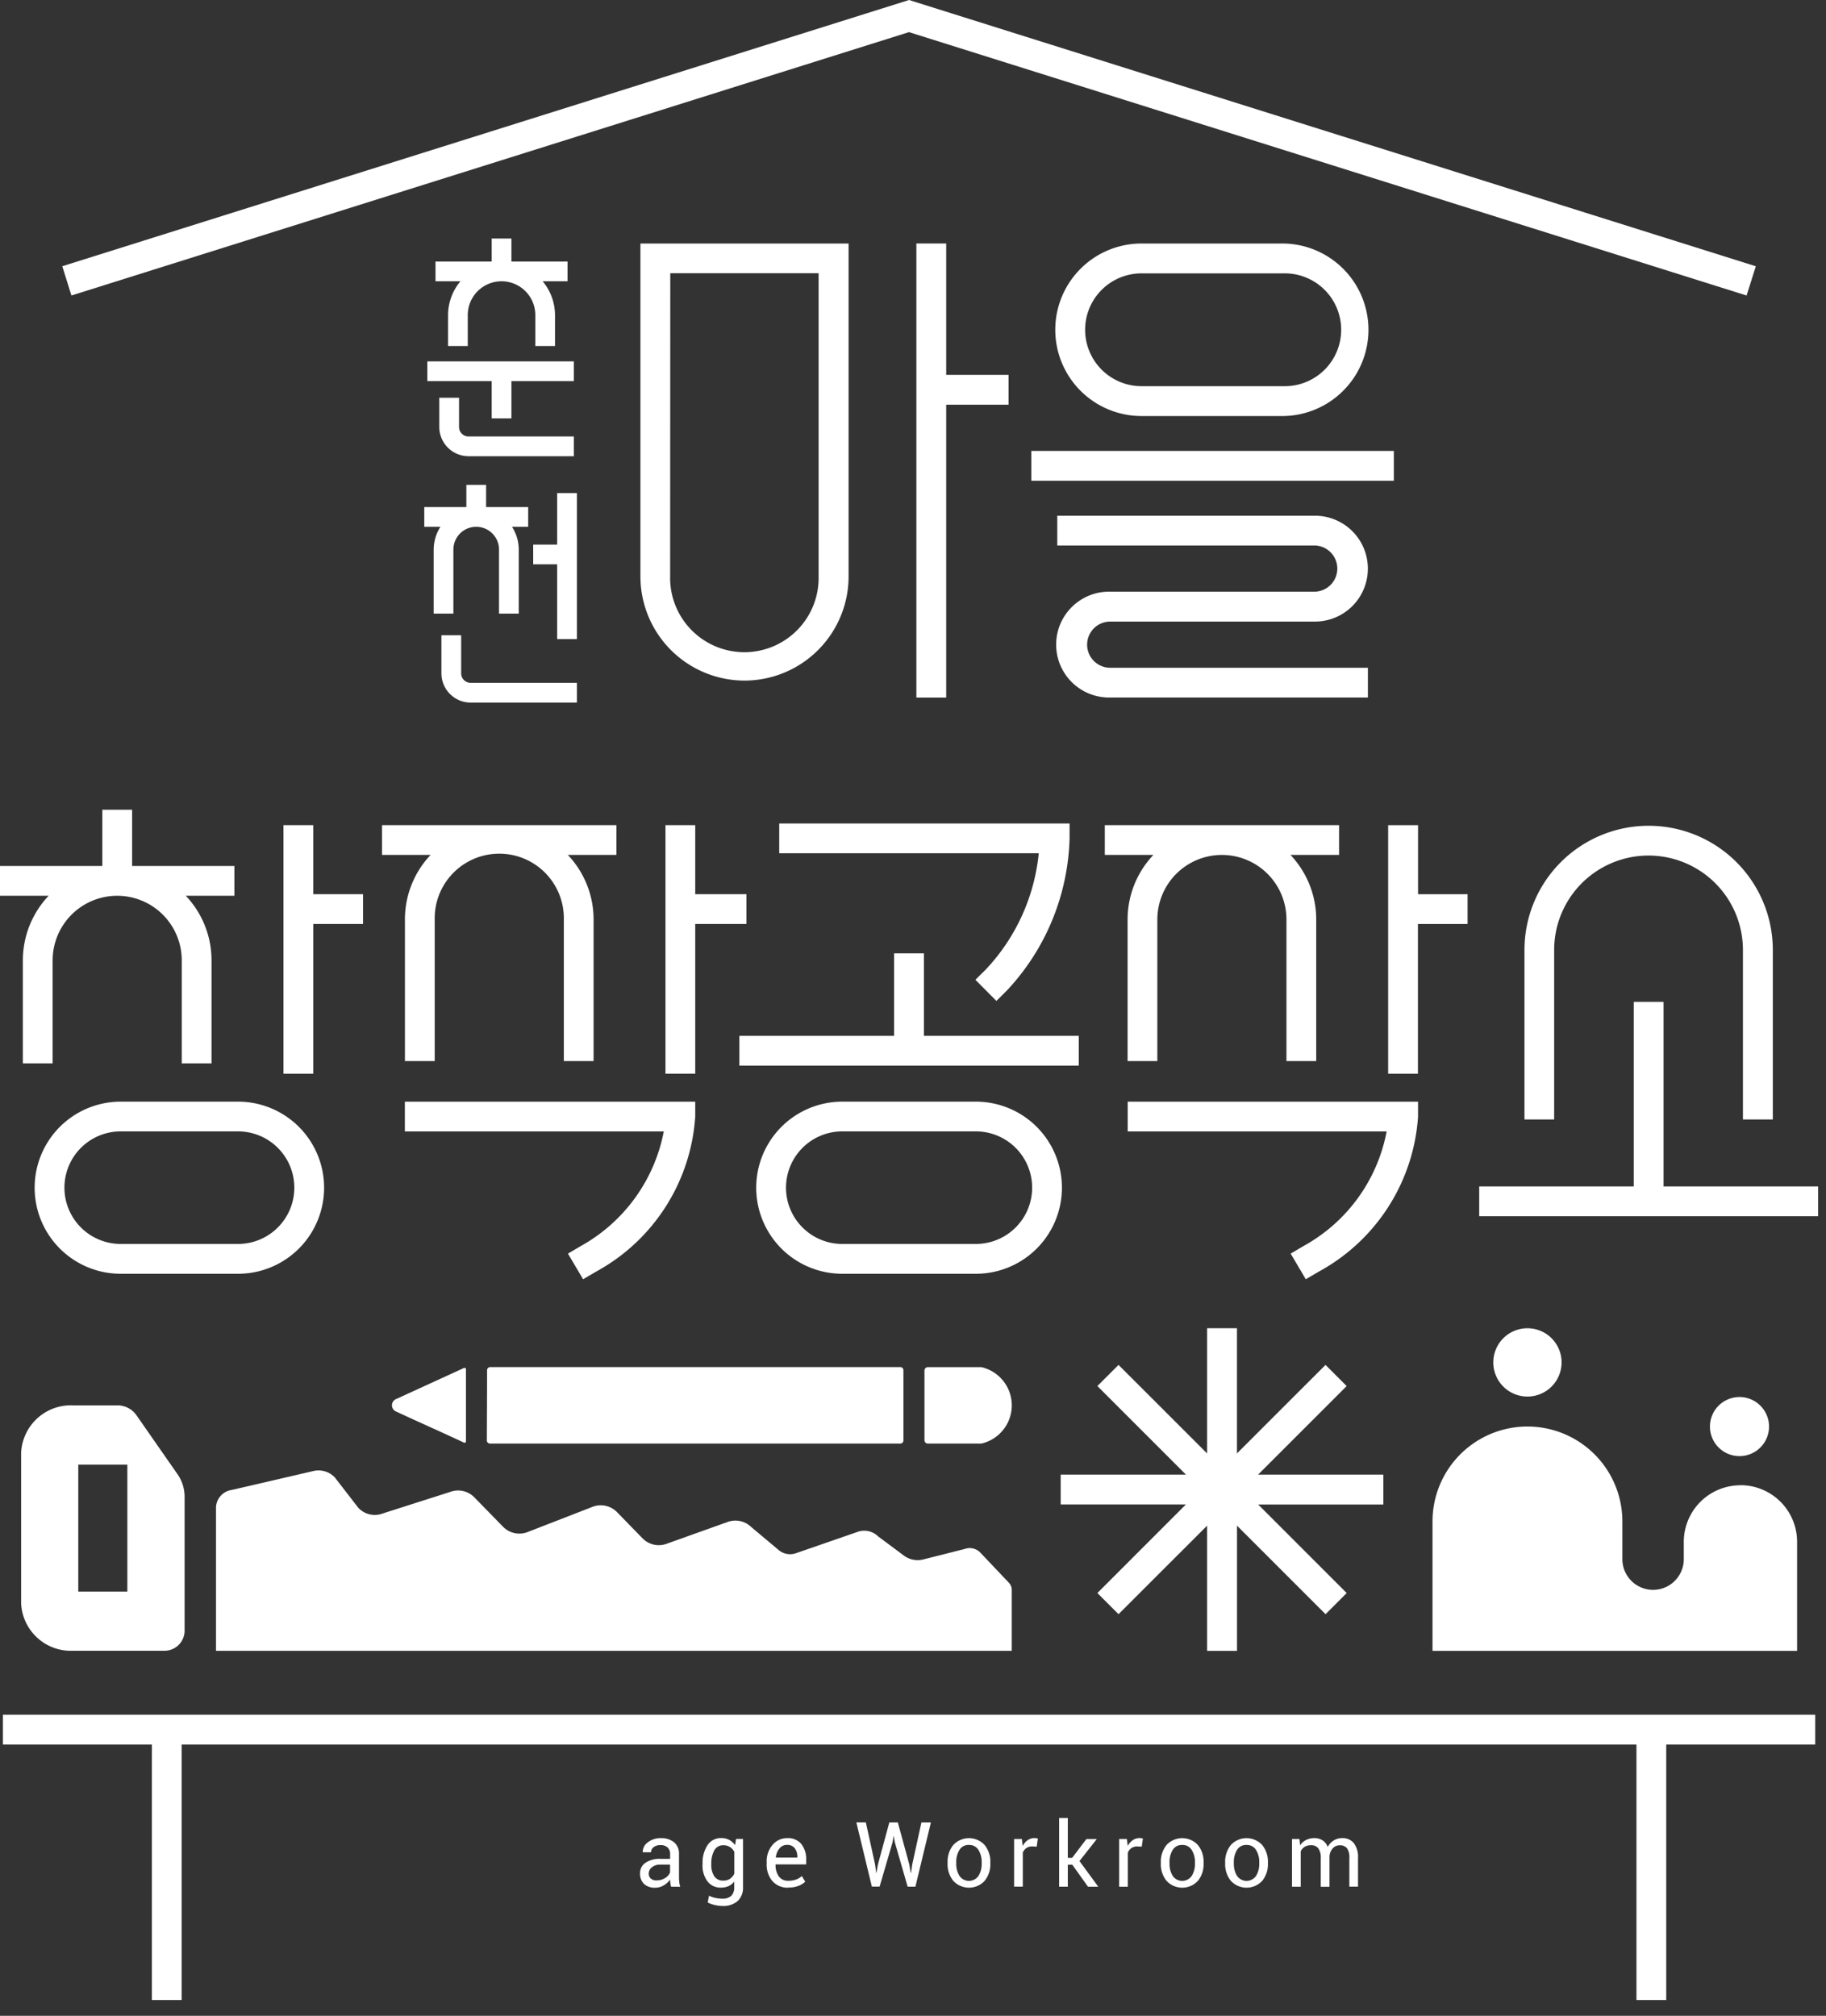 <svg xmlns="http://www.w3.org/2000/svg" xmlns:xlink="http://www.w3.org/1999/xlink" width="77" height="85" viewBox="0 0 77 85">
  <rect x="0" y="0" width="77" height="85" fill="#333333" stroke="none"/>
  <defs>
    <clipPath id="clip-path">
      <rect id="사각형_740" data-name="사각형 740" width="77" height="85" transform="translate(14519 -14850)" fill="#fff" stroke="#707070" stroke-width="1"/>
    </clipPath>
    <clipPath id="clip-path-2">
      <rect id="사각형_496" data-name="사각형 496" width="76.667" height="84.334" fill="#fff"/>
    </clipPath>
  </defs>
  <g id="마스크_그룹_38" data-name="마스크 그룹 38" transform="translate(-14519 14850)" clip-path="url(#clip-path)">
    <g id="그룹_1139" data-name="그룹 1139" transform="translate(14519 -14850)" clip-path="url(#clip-path-2)">
      <path id="패스_518" data-name="패스 518" d="M34.873,98.442c-.012-.06-.022-.114-.028-.161a1.16,1.16,0,0,1-.013-.141.854.854,0,0,1-.266.244.685.685,0,0,1-.355.1.66.66,0,0,1-.479-.161.593.593,0,0,1-.165-.444.52.52,0,0,1,.234-.451,1.088,1.088,0,0,1,.633-.162h.4v-.2a.367.367,0,0,0-.108-.28.42.42,0,0,0-.3-.1.436.436,0,0,0-.288.089.265.265,0,0,0-.11.214h-.347v-.012a.48.48,0,0,1,.205-.4.849.849,0,0,1,.564-.183.831.831,0,0,1,.551.174.617.617,0,0,1,.208.5v.969a1.925,1.925,0,0,0,.011.208,1.022,1.022,0,0,0,.041.2Zm-.608-.268a.653.653,0,0,0,.359-.1.484.484,0,0,0,.207-.234v-.33h-.41a.535.535,0,0,0-.355.112.333.333,0,0,0-.133.263.277.277,0,0,0,.084.211.351.351,0,0,0,.248.078" transform="translate(-6.576 -18.885)" fill="#fff"/>
      <path id="패스_519" data-name="패스 519" d="M36.846,97.473a1.339,1.339,0,0,1,.208-.783.666.666,0,0,1,.579-.3.708.708,0,0,1,.337.077.684.684,0,0,1,.244.223l.044-.263h.293v2.025a.768.768,0,0,1-.226.594.922.922,0,0,1-.649.207,1.371,1.371,0,0,1-.314-.039,1.2,1.2,0,0,1-.3-.109l.056-.285a1.053,1.053,0,0,0,.256.091,1.289,1.289,0,0,0,.294.035.535.535,0,0,0,.39-.122.5.5,0,0,0,.122-.371v-.229a.642.642,0,0,1-.236.191.736.736,0,0,1-.318.065.685.685,0,0,1-.575-.267,1.107,1.107,0,0,1-.208-.7Zm.367.039a.856.856,0,0,0,.125.487.432.432,0,0,0,.385.184A.483.483,0,0,0,38,98.108a.573.573,0,0,0,.184-.213v-.926a.571.571,0,0,0-.184-.2.487.487,0,0,0-.273-.076.418.418,0,0,0-.388.218,1.125,1.125,0,0,0-.125.565Z" transform="translate(-7.219 -18.885)" fill="#fff"/>
      <path id="패스_520" data-name="패스 520" d="M41.125,98.482a.85.85,0,0,1-.676-.277,1.068,1.068,0,0,1-.243-.729v-.082a1.048,1.048,0,0,1,.25-.717.785.785,0,0,1,.611-.284.731.731,0,0,1,.605.252,1.032,1.032,0,0,1,.2.668V97.5H40.587l-.006.01a.83.83,0,0,0,.134.491.468.468,0,0,0,.409.189.924.924,0,0,0,.326-.053.718.718,0,0,0,.24-.146l.143.239a.872.872,0,0,1-.285.175,1.121,1.121,0,0,1-.425.072m-.058-1.8a.4.4,0,0,0-.317.148.693.693,0,0,0-.154.379v.009H41.5v-.03a.59.59,0,0,0-.108-.363.391.391,0,0,0-.333-.143" transform="translate(-7.877 -18.885)" fill="#fff"/>
      <path id="패스_521" data-name="패스 521" d="M45.7,97.342l.047.355h.01l.064-.357.479-1.769h.359l.483,1.769.064.363h.011l.05-.363.387-1.769h.4l-.654,2.71h-.327L46.53,96.4l-.041-.244h-.011l-.039.244-.548,1.878h-.327l-.653-2.708h.4Z" transform="translate(-8.799 -18.725)" fill="#fff"/>
      <path id="패스_522" data-name="패스 522" d="M49.694,97.417a1.107,1.107,0,0,1,.242-.736.9.9,0,0,1,1.318,0,1.1,1.1,0,0,1,.243.737v.041a1.1,1.1,0,0,1-.242.737.9.9,0,0,1-1.318,0,1.1,1.1,0,0,1-.243-.736Zm.367.041a.954.954,0,0,0,.135.528.487.487,0,0,0,.8,0,.948.948,0,0,0,.136-.528v-.041a.952.952,0,0,0-.137-.527.447.447,0,0,0-.4-.21.441.441,0,0,0-.4.21.958.958,0,0,0-.135.527Z" transform="translate(-9.736 -18.885)" fill="#fff"/>
      <path id="패스_523" data-name="패스 523" d="M54.136,96.753l-.188-.01a.421.421,0,0,0-.244.068A.44.44,0,0,0,53.55,97v1.439h-.366v-2.01h.326l.035.294a.708.708,0,0,1,.211-.244.491.491,0,0,1,.289-.088.485.485,0,0,1,.078.006.511.511,0,0,1,.062.014Z" transform="translate(-10.42 -18.885)" fill="#fff"/>
      <path id="패스_524" data-name="패스 524" d="M56.1,97.306h-.19v.928h-.366v-2.9h.366v1.682h.184l.6-.793h.439l-.731.928.794,1.085h-.433Z" transform="translate(-10.882 -18.677)" fill="#fff"/>
      <path id="패스_525" data-name="패스 525" d="M59.645,96.753l-.188-.01a.421.421,0,0,0-.244.068.44.44,0,0,0-.154.193v1.439h-.366V96.429h.326l.035.294a.708.708,0,0,1,.211-.244.491.491,0,0,1,.289-.088.485.485,0,0,1,.078.006.513.513,0,0,1,.062.014Z" transform="translate(-11.499 -18.885)" fill="#fff"/>
      <path id="패스_526" data-name="패스 526" d="M60.878,97.417a1.107,1.107,0,0,1,.242-.736.9.9,0,0,1,1.318,0,1.1,1.1,0,0,1,.243.737v.041a1.1,1.1,0,0,1-.242.737.9.9,0,0,1-1.318,0,1.1,1.1,0,0,1-.243-.736Zm.367.041a.954.954,0,0,0,.135.528.487.487,0,0,0,.8,0,.948.948,0,0,0,.136-.528v-.041a.952.952,0,0,0-.137-.527.447.447,0,0,0-.4-.21.442.442,0,0,0-.4.21.958.958,0,0,0-.135.527Z" transform="translate(-11.927 -18.885)" fill="#fff"/>
      <path id="패스_527" data-name="패스 527" d="M64.251,97.417a1.107,1.107,0,0,1,.242-.736.9.9,0,0,1,1.318,0,1.1,1.1,0,0,1,.243.737v.041a1.1,1.1,0,0,1-.242.737.9.9,0,0,1-1.318,0,1.1,1.1,0,0,1-.243-.736Zm.367.041a.954.954,0,0,0,.135.528.487.487,0,0,0,.8,0,.948.948,0,0,0,.136-.528v-.041a.951.951,0,0,0-.137-.527.447.447,0,0,0-.4-.21.441.441,0,0,0-.4.21.958.958,0,0,0-.135.527Z" transform="translate(-12.588 -18.885)" fill="#fff"/>
      <path id="패스_528" data-name="패스 528" d="M68.068,96.43l.027.265a.679.679,0,0,1,.25-.223.756.756,0,0,1,.352-.079.615.615,0,0,1,.345.093.558.558,0,0,1,.217.279.742.742,0,0,1,.252-.273.658.658,0,0,1,.364-.1.6.6,0,0,1,.485.211.967.967,0,0,1,.178.636v1.2h-.366v-1.2a.668.668,0,0,0-.1-.421.373.373,0,0,0-.3-.124.387.387,0,0,0-.3.13.565.565,0,0,0-.137.329v1.293h-.368V97.236a.662.662,0,0,0-.105-.414.366.366,0,0,0-.3-.131.5.5,0,0,0-.275.069.438.438,0,0,0-.166.193v1.49h-.367V96.43Z" transform="translate(-13.272 -18.885)" fill="#fff"/>
      <path id="패스_529" data-name="패스 529" d="M.15,89.922v1.256H6.433v10.773H7.689V91.178H69.036v10.773h1.256V91.178h6.283V89.922Z" transform="translate(-0.029 -17.617)" fill="#fff"/>
      <path id="패스_530" data-name="패스 530" d="M67.685,72.093l-.892-.892-3.734,3.733v-5.28H61.8v5.28L58.065,71.2l-.892.892,3.733,3.733h-5.28v1.26h5.28l-3.733,3.734.892.892L61.8,77.979v5.28h1.261v-5.28l3.734,3.733.892-.892-3.734-3.734h5.28v-1.26H63.951Z" transform="translate(-10.898 -13.647)" fill="#fff"/>
      <path id="패스_531" data-name="패스 531" d="M20.72,73.568c1.053.49,2.038.923,2.871,1.316a.06.06,0,0,0,.085-.055V71.79a.06.06,0,0,0-.085-.054L20.72,73.051a.285.285,0,0,0,0,.517" transform="translate(-4.027 -14.053)" fill="#fff"/>
      <path id="패스_532" data-name="패스 532" d="M48.627,74.917H50.88a1.654,1.654,0,0,0,0-3.224H48.627a.146.146,0,0,0-.146.146v2.933a.146.146,0,0,0,.146.146" transform="translate(-9.498 -14.046)" fill="#fff"/>
      <path id="패스_533" data-name="패스 533" d="M25.668,74.916h17.3a.131.131,0,0,0,.131-.131V71.821a.131.131,0,0,0-.132-.131H25.674a.131.131,0,0,0-.131.131c0,.979-.007,1.988-.01,2.962a.131.131,0,0,0,.132.132" transform="translate(-5.003 -14.045)" fill="#fff"/>
      <path id="패스_534" data-name="패스 534" d="M88.11,77.285a2.388,2.388,0,0,0-2.388,2.388V80.4a1.295,1.295,0,0,1-2.59,0V78.811a4,4,0,1,0-8.006,0v5.458H90.5v-4.6a2.388,2.388,0,0,0-2.388-2.388" transform="translate(-14.719 -14.656)" fill="#fff"/>
      <path id="패스_535" data-name="패스 535" d="M79.753,72.535a1.44,1.44,0,1,0-1.44-1.44,1.44,1.44,0,0,0,1.44,1.44" transform="translate(-15.343 -13.647)" fill="#fff"/>
      <path id="패스_536" data-name="패스 536" d="M90.921,75.754a1.246,1.246,0,1,0-1.246-1.246,1.246,1.246,0,0,0,1.246,1.246" transform="translate(-17.569 -14.354)" fill="#fff"/>
      <path id="패스_537" data-name="패스 537" d="M5.971,74.116a.977.977,0,0,0-.8-.418H3.3a2.1,2.1,0,0,0-2.193,2v6.348a2.1,2.1,0,0,0,2.193,2H7.112A.852.852,0,0,0,8,83.24V77.546a1.655,1.655,0,0,0-.3-.946Zm-.385,7.435H3.517V76.2H5.586Z" transform="translate(-0.216 -14.439)" fill="#fff"/>
      <path id="패스_538" data-name="패스 538" d="M43.546,80.564a.624.624,0,0,0-.651-.14l-1.741.44a.973.973,0,0,1-.818-.161l-1.091-.813a.829.829,0,0,0-.865-.187l-2.6.9a.746.746,0,0,1-.719-.13L33.9,79.5a.958.958,0,0,0-1-.215l-2.571.919a.956.956,0,0,1-1.009-.224l-1.088-1.116a.96.96,0,0,0-1.052-.208L24.491,79.7a.958.958,0,0,1-1.057-.213L22.22,78.245a.959.959,0,0,0-1.041-.22l-2.8.894a.957.957,0,0,1-1.043-.223l-1-1.292a.947.947,0,0,0-.9-.268l-3.454.8a.771.771,0,0,0-.654.718v6.065H44.884V82.142a.441.441,0,0,0-.126-.3Z" transform="translate(-2.219 -15.108)" fill="#fff"/>
      <path id="패스_539" data-name="패스 539" d="M10.394,57.771H5.446a3.629,3.629,0,1,0,0,7.258h4.948a3.629,3.629,0,0,0,0-7.258m0,6H5.446a2.373,2.373,0,0,1,0-4.746h4.948a2.373,2.373,0,1,1,0,4.746" transform="translate(-0.356 -11.318)" fill="#fff"/>
      <path id="패스_540" data-name="패스 540" d="M.964,53.158H2.22V48.813a2.722,2.722,0,0,1,5.444,0v4.345H8.92V48.813A3.958,3.958,0,0,0,7.834,46.09h2.05V44.835H5.571V42.461H4.315v2.374H0v1.256H2.05A3.962,3.962,0,0,0,.964,48.813Z" transform="translate(0 -8.319)" fill="#fff"/>
      <path id="패스_541" data-name="패스 541" d="M16.122,43.272H14.866V53.755h1.256V47.439h2.1V46.183h-2.1Z" transform="translate(-2.913 -8.478)" fill="#fff"/>
      <path id="패스_542" data-name="패스 542" d="M58.9,47.25v5.97h1.255V47.25a2.722,2.722,0,1,1,5.444,0v5.97h1.255V47.25a3.961,3.961,0,0,0-1.085-2.723h2.049V43.272H57.939v1.255h2.049A3.96,3.96,0,0,0,58.9,47.25" transform="translate(-11.351 -8.478)" fill="#fff"/>
      <path id="패스_543" data-name="패스 543" d="M74.061,46.184V43.273H72.8V53.755h1.256V47.44H76.15V46.184Z" transform="translate(-14.264 -8.478)" fill="#fff"/>
      <path id="패스_544" data-name="패스 544" d="M59.139,59.027h10.92a7,7,0,0,1-3.507,4.833l-.54.319.637,1.081.541-.318A8.048,8.048,0,0,0,71.383,58.4v-.628H59.139Z" transform="translate(-11.586 -11.318)" fill="#fff"/>
      <path id="패스_545" data-name="패스 545" d="M21,47.25v5.97h1.256V47.25a2.723,2.723,0,1,1,5.445,0v5.97h1.255V47.25a3.958,3.958,0,0,0-1.086-2.723h2.049V43.272H20.033v1.255h2.049A3.961,3.961,0,0,0,21,47.25" transform="translate(-3.925 -8.478)" fill="#fff"/>
      <path id="패스_546" data-name="패스 546" d="M21.232,59.027H32.151a7.044,7.044,0,0,1-3.5,4.833l-.541.319.638,1.081.541-.318A8.047,8.047,0,0,0,33.477,58.4v-.628H21.232Z" transform="translate(-4.16 -11.318)" fill="#fff"/>
      <path id="패스_547" data-name="패스 547" d="M38.314,47.439V46.183H36.155V43.272H34.9V53.754h1.255V47.439Z" transform="translate(-6.838 -8.478)" fill="#fff"/>
      <path id="패스_548" data-name="패스 548" d="M48.921,57.771H43.288a3.629,3.629,0,1,0,0,7.258h5.633a3.629,3.629,0,0,0,0-7.258m0,6H43.288a2.373,2.373,0,1,1,0-4.746h5.633a2.373,2.373,0,1,1,0,4.746" transform="translate(-7.77 -11.318)" fill="#fff"/>
      <path id="패스_549" data-name="패스 549" d="M49.138,49.774l.885.892.445-.443a9.763,9.763,0,0,0,2.641-6.414v-.626H40.865v1.255H51.809a8.347,8.347,0,0,1-2.225,4.894Z" transform="translate(-8.006 -8.46)" fill="#fff"/>
      <path id="패스_550" data-name="패스 550" d="M46.559,49.995H45.3v3.478H38.775v1.256H53.088V53.472H46.559Z" transform="translate(-7.597 -9.795)" fill="#fff"/>
      <path id="패스_551" data-name="패스 551" d="M81.2,48.54a3.98,3.98,0,0,1,7.96,0v7.149h1.26V48.54a5.236,5.236,0,0,0-10.472,0v7.149H81.2Z" transform="translate(-15.663 -8.484)" fill="#fff"/>
      <path id="패스_552" data-name="패스 552" d="M85.347,60.322V52.538H84.091v7.784H77.574v1.256H91.865V60.322Z" transform="translate(-15.198 -10.293)" fill="#fff"/>
      <path id="패스_553" data-name="패스 553" d="M37.975,31.2a4.394,4.394,0,0,0,4.389-4.389V12.77H33.586V26.816A4.394,4.394,0,0,0,37.975,31.2m-3.13-17.177H41.1V26.816a3.131,3.131,0,1,1-6.261,0Z" transform="translate(-6.58 -2.502)" fill="#fff"/>
      <path id="패스_554" data-name="패스 554" d="M49.315,19.568h2.629V18.309H49.315v-5.54H48.057V31.917h1.258Z" transform="translate(-9.415 -2.502)" fill="#fff"/>
      <path id="패스_555" data-name="패스 555" d="M58.979,20.045H64.97a3.638,3.638,0,0,0,0-7.275H58.979a3.637,3.637,0,1,0,0,7.275m0-6.016H64.97a2.379,2.379,0,1,1,0,4.757H58.979a2.378,2.378,0,0,1,0-4.757" transform="translate(-10.842 -2.502)" fill="#fff"/>
      <path id="패스_556" data-name="패스 556" d="M57.679,31.508h8.633a2.232,2.232,0,1,0,0-4.464H55.447V28.3H66.313a.974.974,0,0,1,0,1.947H57.679a2.232,2.232,0,1,0,0,4.463H68.545V33.455H57.679a.973.973,0,1,1,0-1.947" transform="translate(-10.863 -5.298)" fill="#fff"/>
      <rect id="사각형_495" data-name="사각형 495" width="15.288" height="1.258" transform="translate(43.488 19.014)" fill="#fff"/>
      <path id="패스_557" data-name="패스 557" d="M23.369,15.736v1.307H24.2V15.736a1.424,1.424,0,0,1,2.848,0v1.307h.831V15.736a2.23,2.23,0,0,0-.521-1.424h1.05V13.48H26.041v-.972h-.832v.972h-2.37v.832H23.89a2.231,2.231,0,0,0-.521,1.424" transform="translate(-4.475 -2.451)" fill="#fff"/>
      <path id="패스_558" data-name="패스 558" d="M25.125,21.356h.832V19.782h2.632V18.95H22.41v.832h2.715Z" transform="translate(-4.391 -3.713)" fill="#fff"/>
      <path id="패스_559" data-name="패스 559" d="M23.038,20.858V22.09a1.235,1.235,0,0,0,1.233,1.233h4.441v-.832H24.271a.4.4,0,0,1-.4-.4V20.858Z" transform="translate(-4.514 -4.086)" fill="#fff"/>
      <path id="패스_560" data-name="패스 560" d="M22.646,28.157v2.7h.832v-2.7a.962.962,0,0,1,1.924,0v2.7h.832v-2.7a1.78,1.78,0,0,0-.285-.962h.683v-.831H24.857v-.936h-.832v.936H22.25v.831h.682a1.78,1.78,0,0,0-.285.962" transform="translate(-4.359 -4.982)" fill="#fff"/>
      <path id="패스_561" data-name="패스 561" d="M23.15,33.313v1.606a1.235,1.235,0,0,0,1.233,1.234h4.48v-.832h-4.48a.4.4,0,0,1-.4-.4V33.313Z" transform="translate(-4.536 -6.527)" fill="#fff"/>
      <path id="패스_562" data-name="패스 562" d="M29.805,25.858h-.832V28.03H27.962v.831h1.011v3.154h.832Z" transform="translate(-5.478 -5.066)" fill="#fff"/>
      <path id="패스_563" data-name="패스 563" d="M38.97,1.355,3.652,12.46l-.386-1.234L38.973,0,74.681,11.228l-.39,1.233Z" transform="translate(-0.64)" fill="#fff"/>
    </g>
  </g>
</svg>
